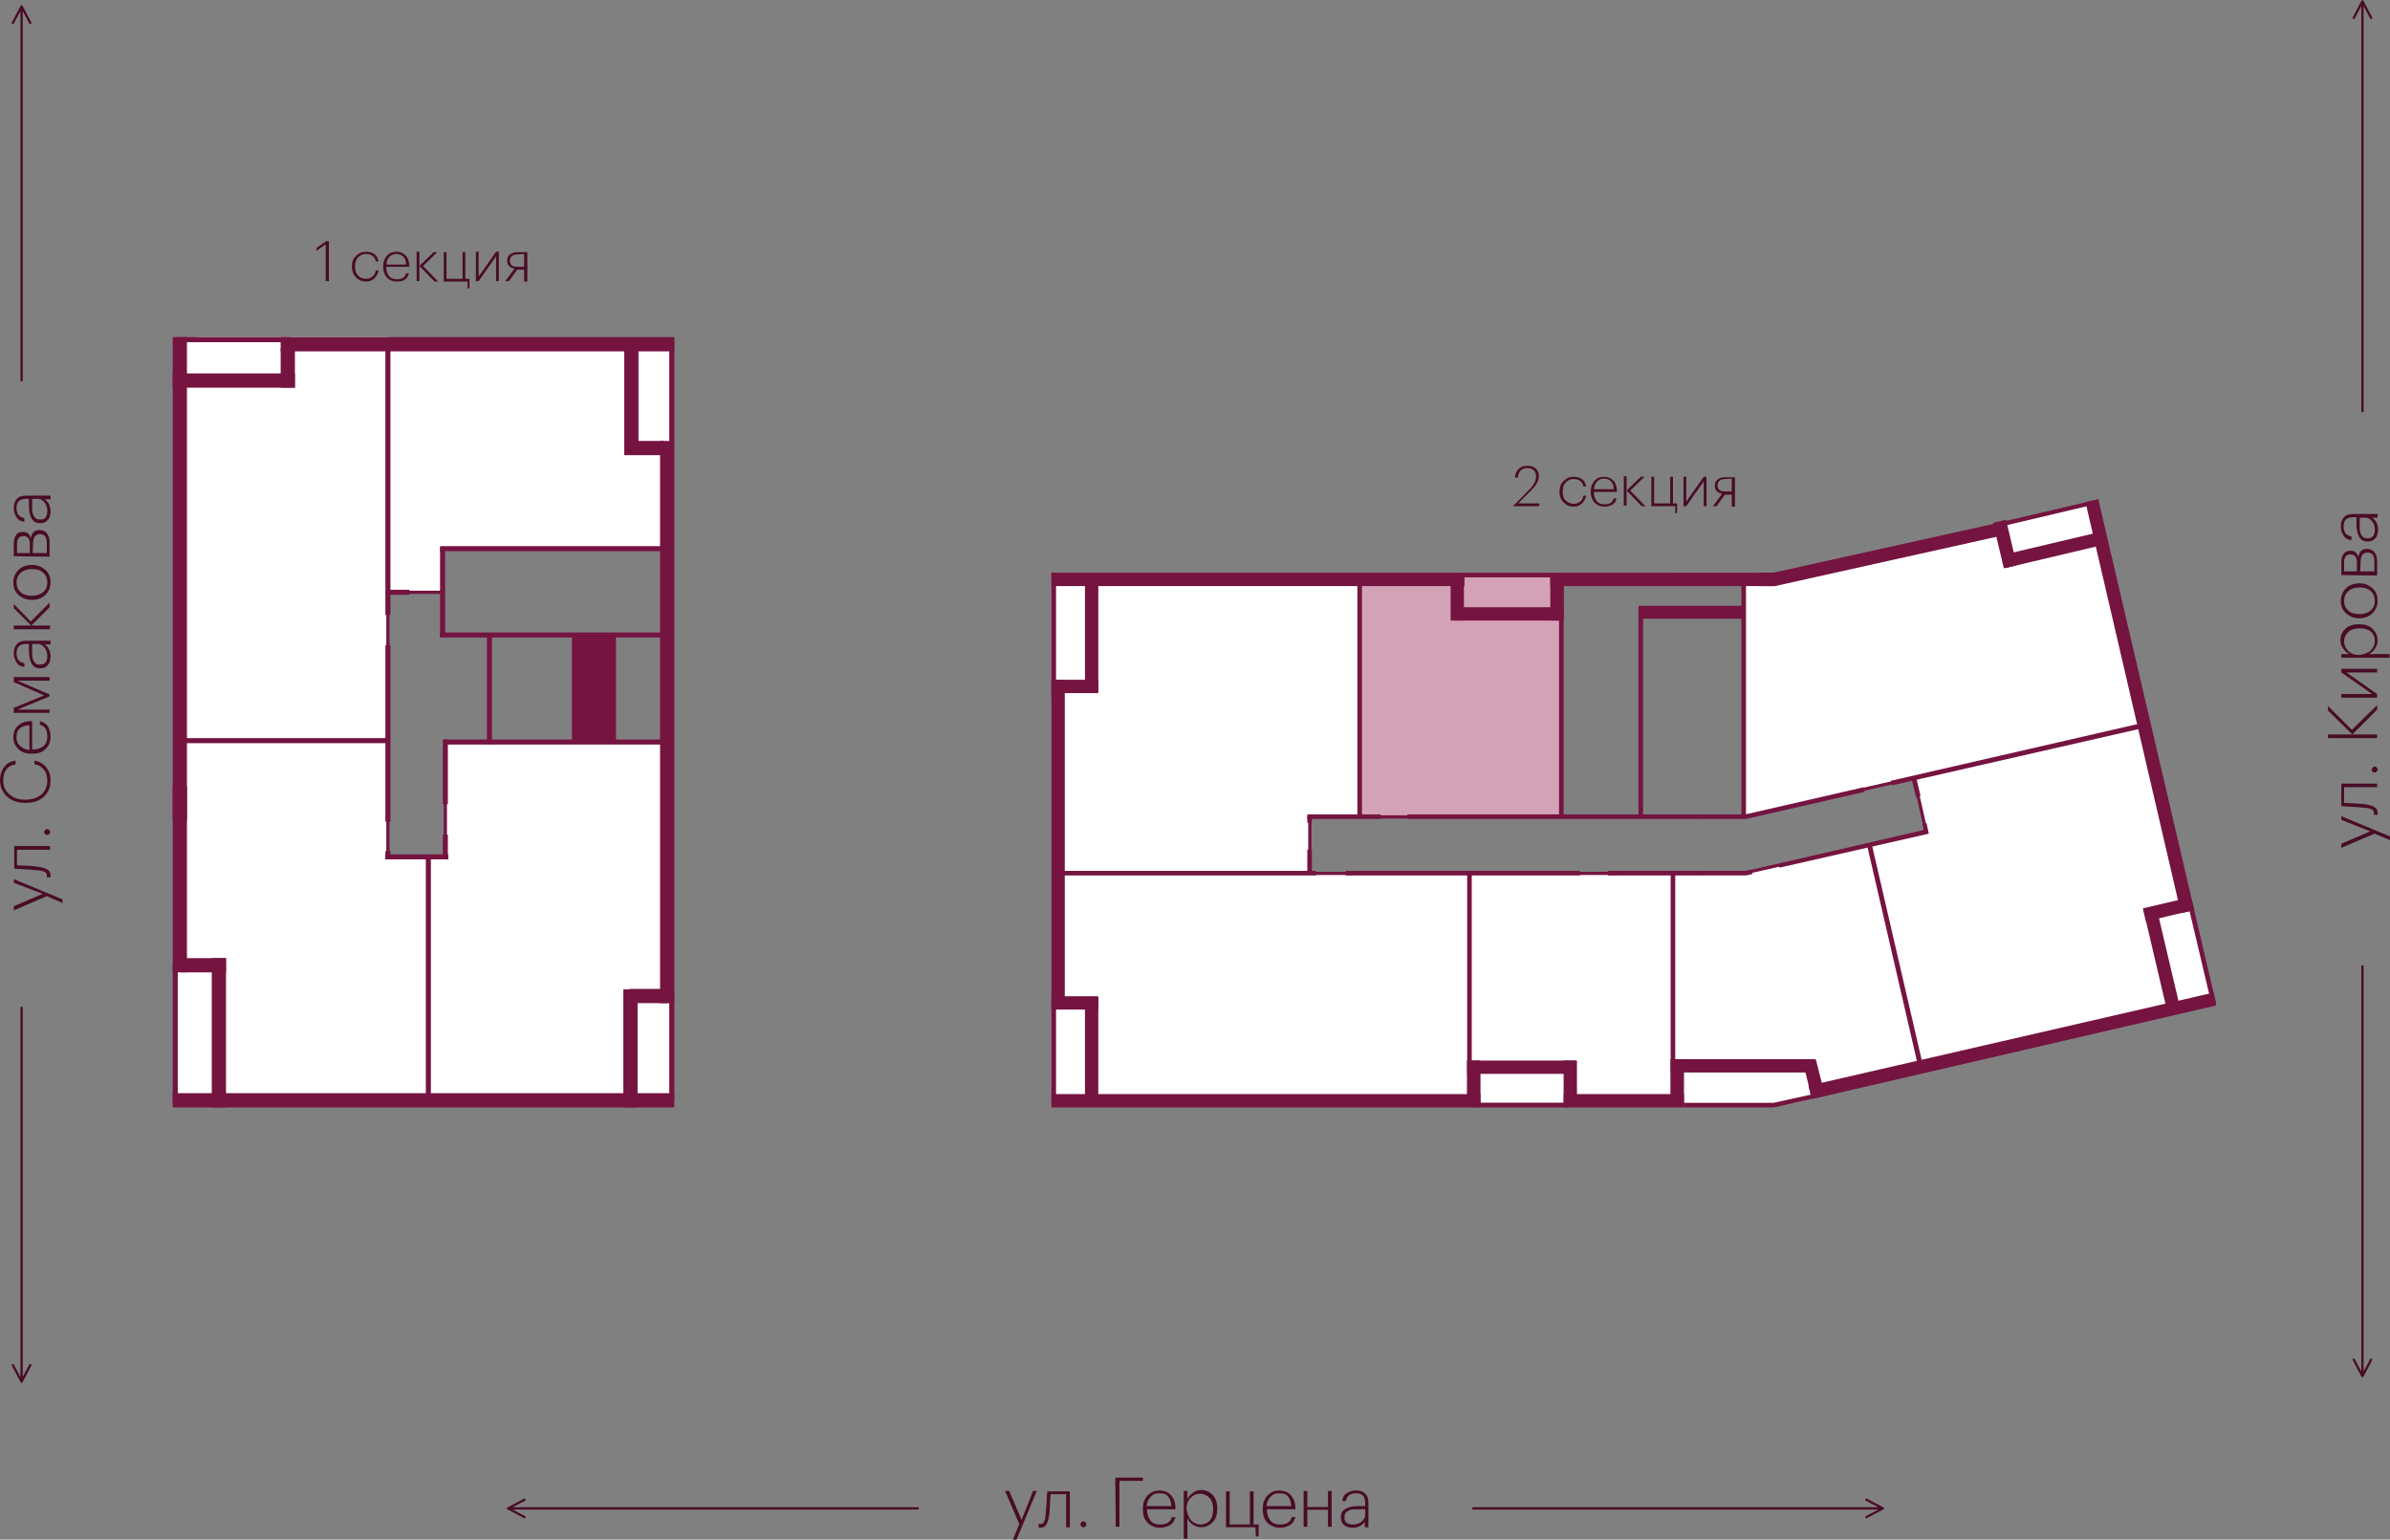 <?xml version="1.0" encoding="utf-8"?><!--Generator: Adobe Illustrator 26.1.0, SVG Export Plug-In . SVG Version: 6.00 Build 0)--><svg version="1.1" id="Слой_1" xmlns="http://www.w3.org/2000/svg" xmlns:xlink="http://www.w3.org/1999/xlink" x="0px" y="0px" viewBox="0 0 520.3 335.2" style="enable-background:new 0 0 520.3 335.2;" xml:space="preserve"><rect x="0" y="0" width="520.3" height="335.2" fill="#808080" stroke="none"/><style type="text/css">.st0{fill:#490C26;}
	.st1{fill:none;stroke:#490C26;stroke-width:0.5;stroke-linecap:round;stroke-linejoin:round;stroke-miterlimit:10;}
	.st2{fill-rule:evenodd;clip-rule:evenodd;fill:#FFFFFF;}
	.st3{fill-rule:evenodd;clip-rule:evenodd;fill:#751440;}
	.st4{fill:#FFFFFF;}
	.st5{fill:#D3A2B7;}
	.st6{fill:#751440;}</style><g><g><path class="st0" d="M221.9,331.8l-3.1-7.2h0.9l2.7,6.3l2.5-6.3h0.8l-4.4,10.6h-0.8L221.9,331.8z"/><path class="st0" d="M228.5,329c-0.1,1.2-0.3,2.1-0.6,2.7s-0.7,0.9-1.3,0.9c-0.2,0-0.3,0-0.4,0l-0.1-0.1v-0.8l0.1,0.1
			c0.1,0,0.2,0,0.4,0s0.4-0.1,0.5-0.2s0.2-0.3,0.3-0.6s0.2-0.6,0.2-0.9s0.1-0.7,0.1-1.2c0.1-0.6,0.1-1.5,0.2-2.7
			c0-0.4,0-0.9,0.1-1.5h4.9v7.8h-0.8v-7.2h-3.4C228.6,327.4,228.5,328.6,228.5,329z"/><path class="st0" d="M235.8,332.5c-0.2,0-0.3-0.1-0.4-0.2c-0.1-0.1-0.2-0.3-0.2-0.4c0-0.2,0.1-0.3,0.2-0.5
			c0.1-0.1,0.3-0.2,0.4-0.2c0.2,0,0.3,0.1,0.5,0.2c0.1,0.1,0.2,0.3,0.2,0.5s-0.1,0.3-0.2,0.4C236.2,332.5,236,332.5,235.8,332.5z"/><path class="st0" d="M242.8,321.7h6v0.7h-5.1v10h-0.8L242.8,321.7L242.8,321.7z"/><path class="st0" d="M252.5,332.6c-1.1,0-2-0.4-2.7-1.1s-1-1.7-1-2.9v-0.1c0-1.2,0.3-2.1,1-2.9c0.7-0.7,1.5-1.1,2.6-1.1
			c1,0,1.8,0.3,2.5,1c0.6,0.7,1,1.6,1,2.8v0.3h-6.2c0,1.1,0.3,1.9,0.8,2.5s1.2,0.8,2.1,0.8c1.4,0,2.2-0.5,2.5-1.6h0.8
			c-0.2,0.7-0.5,1.3-1.1,1.7C254.1,332.4,253.4,332.6,252.5,332.6z M255,327.9c0-0.9-0.3-1.6-0.7-2.1s-1.1-0.7-1.9-0.7
			c-0.8,0-1.4,0.2-1.9,0.8c-0.5,0.5-0.8,1.2-0.9,2L255,327.9L255,327.9z"/><path class="st0" d="M257.7,324.6h0.8v1.8c0.2-0.5,0.6-1,1.2-1.4c0.5-0.4,1.2-0.6,1.8-0.6c1,0,1.9,0.4,2.5,1.1
			c0.7,0.7,1,1.7,1,2.9v0.1c0,1.2-0.3,2.2-1,2.9c-0.7,0.7-1.5,1.1-2.5,1.1c-0.7,0-1.3-0.2-1.9-0.6c-0.5-0.4-0.9-0.8-1.1-1.4v4.5
			h-0.8V324.6z M259.3,331c0.6,0.6,1.3,0.9,2.1,0.9c0.8,0,1.5-0.3,2-0.9s0.7-1.4,0.7-2.4v-0.1c0-1-0.3-1.9-0.8-2.4s-1.2-0.9-2-0.9
			s-1.5,0.3-2.1,0.9s-0.9,1.4-0.9,2.4v0.1C258.5,329.6,258.8,330.4,259.3,331z"/><path class="st0" d="M273.4,334.4l-0.1-1.9h-6.4v-7.8h0.8v7.2h4.4v-7.2h0.8v7.2h1.1v2.6h-0.6L273.4,334.4L273.4,334.4z"/><path class="st0" d="M278.6,332.6c-1.1,0-2-0.4-2.7-1.1s-1-1.7-1-2.9v-0.1c0-1.2,0.3-2.1,1-2.9c0.7-0.7,1.5-1.1,2.6-1.1
			c1,0,1.8,0.3,2.5,1c0.6,0.7,1,1.6,1,2.8v0.3h-6.2c0,1.1,0.3,1.9,0.8,2.5s1.2,0.8,2.1,0.8c1.4,0,2.2-0.5,2.5-1.6h0.8
			c-0.2,0.7-0.5,1.3-1.1,1.7C280.2,332.4,279.5,332.6,278.6,332.6z M281.1,327.9c0-0.9-0.3-1.6-0.7-2.1s-1.1-0.7-1.9-0.7
			s-1.4,0.2-1.9,0.8c-0.5,0.5-0.8,1.2-0.9,2L281.1,327.9L281.1,327.9z"/><path class="st0" d="M289.1,328.7h-4.5v3.7h-0.8v-7.8h0.8v3.5h4.5v-3.5h0.8v7.8h-0.8V328.7z"/><path class="st0" d="M294.5,332.6c-0.8,0-1.5-0.2-1.9-0.6c-0.5-0.4-0.7-0.9-0.7-1.7c0-0.8,0.3-1.4,1-1.8s1.6-0.6,2.7-0.6h1.6v-0.7
			c0-0.7-0.2-1.3-0.5-1.6c-0.3-0.3-0.8-0.5-1.5-0.5c-1.3,0-2,0.6-2.2,1.7h-0.8c0.1-0.8,0.4-1.4,1-1.7c0.6-0.4,1.2-0.6,2-0.6
			c0.9,0,1.5,0.2,2,0.7c0.5,0.4,0.7,1.1,0.7,2.1v5.2h-0.8v-1.2C296.6,332.1,295.7,332.6,294.5,332.6z M294.6,331.9
			c0.7,0,1.3-0.2,1.8-0.6s0.8-0.9,0.8-1.4v-1.3h-1.6c-0.6,0-1.1,0-1.5,0.1s-0.7,0.3-1,0.5c-0.3,0.3-0.4,0.6-0.4,1.1
			C292.6,331.4,293.3,331.9,294.6,331.9z"/></g><path class="st1" d="M406.3,326.5l3.6,1.9l-3.6,1.9 M320.7,328.4h89.2 M114.2,330.3l-3.6-1.9l3.6-1.9 M114.2,330.3l-3.6-1.9
		l3.6-1.9 M199.8,328.4h-89.2"/><g><path class="st0" d="M516.9,181.5l-7.2,3.1v-0.9l6.3-2.7l-6.3-2.5v-0.8l10.6,4.4v0.8L516.9,181.5z"/><path class="st0" d="M514,175c1.2,0.1,2.1,0.3,2.7,0.6c0.6,0.3,0.9,0.7,0.9,1.3c0,0.2,0,0.3,0,0.4l-0.1,0.1h-0.8l0.1-0.1
			c0-0.1,0-0.2,0-0.4s-0.1-0.4-0.2-0.5c-0.1-0.1-0.3-0.2-0.6-0.3s-0.6-0.2-0.9-0.2s-0.7-0.1-1.2-0.1c-0.6-0.1-1.5-0.1-2.7-0.2
			c-0.3,0-0.9,0-1.5-0.1v-4.9h7.8v0.8h-7.2v3.4C512.5,174.9,513.7,175,514,175z"/><path class="st0" d="M517.6,167.6c0,0.2-0.1,0.3-0.2,0.4c-0.1,0.1-0.3,0.2-0.4,0.2c-0.2,0-0.3-0.1-0.5-0.2
			c-0.1-0.1-0.2-0.3-0.2-0.4c0-0.2,0.1-0.3,0.2-0.5c0.1-0.1,0.3-0.2,0.5-0.2s0.3,0.1,0.4,0.2C517.6,167.3,517.6,167.5,517.6,167.6z"/><path class="st0" d="M506.8,160.7v-0.8h5.3l-5.3-5.2v-1l5.2,5.2l5.5-5.4v1l-5.4,5.4h5.4v0.8H506.8z"/><path class="st0" d="M517.5,151.9h-7.8v-0.8h6.7l-6.7-4.7v-0.8h7.8v0.8h-6.7l6.7,4.7V151.9L517.5,151.9z"/><path class="st0" d="M509.7,143.2v-0.8h1.8c-0.5-0.2-1-0.6-1.4-1.2c-0.4-0.5-0.6-1.2-0.6-1.8c0-1,0.4-1.9,1.1-2.5
			c0.7-0.7,1.7-1,2.9-1h0.1c1.2,0,2.2,0.3,2.9,1s1.1,1.5,1.1,2.5c0,0.7-0.2,1.3-0.6,1.9c-0.4,0.5-0.8,0.9-1.3,1.1h4.5v0.8H509.7z
			 M516.1,141.6c0.6-0.6,0.9-1.3,0.9-2.1s-0.3-1.5-0.9-2c-0.6-0.5-1.4-0.7-2.4-0.7h-0.1c-1,0-1.9,0.3-2.4,0.8s-0.9,1.2-0.9,2
			s0.3,1.5,0.9,2.1s1.4,0.9,2.4,0.9h0.1C514.7,142.4,515.5,142.2,516.1,141.6z"/><path class="st0" d="M516.5,128.1c0.8,0.7,1.1,1.6,1.1,2.7s-0.4,2-1.1,2.7s-1.7,1.1-2.8,1.1h-0.1c-1.2,0-2.1-0.4-2.9-1.1
			c-0.8-0.7-1.1-1.6-1.1-2.7c0-1.1,0.4-2,1.1-2.7s1.7-1.1,2.9-1.1h0.1C514.8,127,515.8,127.4,516.5,128.1z M517,130.8
			c0-0.9-0.3-1.6-0.9-2.1c-0.6-0.6-1.4-0.8-2.4-0.8h-0.1c-1,0-1.8,0.3-2.4,0.8c-0.6,0.6-0.9,1.3-0.9,2.1c0,0.9,0.3,1.6,0.9,2.1
			c0.6,0.6,1.4,0.8,2.4,0.8h0.1c1,0,1.8-0.3,2.4-0.8C516.7,132.4,517,131.7,517,130.8z"/><path class="st0" d="M509.7,125.2v-2.8c0-0.8,0.2-1.4,0.5-1.8s0.8-0.7,1.5-0.7l0,0c0.9,0,1.5,0.5,1.7,1.4c0.2-1.2,0.8-1.8,1.8-1.8
			l0,0c0.7,0,1.3,0.2,1.7,0.7s0.6,1.1,0.6,2v3.1L509.7,125.2L509.7,125.2z M513.8,124.4h3.1v-2.2c0-1.3-0.5-1.9-1.5-1.9l0,0
			c-1,0-1.5,0.7-1.5,2L513.8,124.4L513.8,124.4z M510.3,124.4h2.8v-2c0-1.1-0.5-1.7-1.4-1.7l0,0c-0.9,0-1.4,0.6-1.4,1.7V124.4
			L510.3,124.4z"/><path class="st0" d="M517.7,115.3c0,0.8-0.2,1.5-0.6,1.9c-0.4,0.5-0.9,0.7-1.7,0.7s-1.4-0.3-1.8-1s-0.6-1.6-0.6-2.7v-1.6h-0.7
			c-0.7,0-1.3,0.2-1.6,0.5s-0.5,0.8-0.5,1.5c0,1.3,0.6,2,1.7,2.2v0.8c-0.8-0.1-1.4-0.4-1.7-1c-0.4-0.6-0.6-1.2-0.6-2
			c0-0.9,0.2-1.5,0.7-2c0.4-0.5,1.1-0.7,2.1-0.7h5.2v0.8h-1.2C517.2,113.2,517.7,114.1,517.7,115.3z M517,115.3
			c0-0.7-0.2-1.3-0.6-1.8c-0.4-0.5-0.9-0.8-1.4-0.8h-1.3v1.6c0,0.6,0,1.1,0.1,1.5s0.3,0.7,0.5,1c0.3,0.3,0.6,0.4,1.1,0.4
			C516.5,117.2,517,116.5,517,115.3z"/></g><path class="st1" d="M516.2,296l-1.9,3.6l-1.9-3.6 M514.3,210.4v89.2 M512.4,3.9l1.9-3.6l1.9,3.6 M514.3,89.5V0.3"/><g><path class="st0" d="M10.2,195.1L3,198.2v-0.9l6.3-2.7L3,192.2v-0.8l10.6,4.4v0.8L10.2,195.1z"/><path class="st0" d="M7.4,188.6c1.2,0.1,2.1,0.3,2.7,0.6s0.9,0.7,0.9,1.3c0,0.2,0,0.3,0,0.4l-0.1,0.1h-0.8l0.1-0.1
			c0-0.1,0-0.2,0-0.4s-0.1-0.4-0.2-0.5c-0.1-0.1-0.3-0.2-0.6-0.3s-0.6-0.2-0.9-0.2c-0.3,0-0.7-0.1-1.2-0.1c-0.6-0.1-1.5-0.1-2.7-0.2
			c-0.3,0-0.9,0-1.5-0.1v-4.9h7.8v0.8H3.7v3.4C5.8,188.5,7,188.5,7.4,188.6z"/><path class="st0" d="M10.9,181.2c0,0.2-0.1,0.3-0.2,0.4s-0.3,0.2-0.4,0.2c-0.2,0-0.3-0.1-0.5-0.2c-0.1-0.1-0.2-0.3-0.2-0.4
			c0-0.2,0.1-0.3,0.2-0.5c0.1-0.1,0.3-0.2,0.5-0.2s0.3,0.1,0.4,0.2C10.9,180.9,10.9,181,10.9,181.2z"/><path class="st0" d="M11,169.9c0,1.5-0.5,2.7-1.5,3.6c-1,0.9-2.3,1.3-3.9,1.3H5.4c-1.6,0-2.9-0.5-3.9-1.4c-1-1-1.5-2.1-1.5-3.5
			c0-1.1,0.3-2.1,0.9-2.9c0.6-0.8,1.4-1.3,2.5-1.4v0.8c-1.8,0.3-2.7,1.5-2.7,3.5c0,1.2,0.4,2.2,1.3,3s2,1.2,3.4,1.2h0.1
			c1.5,0,2.6-0.4,3.5-1.1c0.8-0.7,1.3-1.8,1.3-3c0-1-0.2-1.8-0.7-2.4c-0.5-0.6-1.2-1.1-2.1-1.2v-0.8c1.1,0.2,2,0.7,2.6,1.5
			S11,168.7,11,169.9z"/><path class="st0" d="M11,160.4c0,1.1-0.4,2-1.1,2.7c-0.7,0.7-1.7,1-2.9,1H6.9c-1.2,0-2.1-0.3-2.9-1c-0.7-0.7-1.1-1.5-1.1-2.6
			c0-1,0.3-1.8,1-2.5c0.7-0.6,1.6-1,2.8-1H7v6.2c1.1,0,1.9-0.3,2.5-0.8s0.8-1.2,0.8-2.1c0-1.4-0.5-2.2-1.6-2.5V157
			c0.7,0.2,1.3,0.5,1.7,1.1C10.8,158.8,11,159.6,11,160.4z M6.4,157.9c-0.9,0-1.6,0.3-2.1,0.7s-0.7,1.1-0.7,1.9
			c0,0.8,0.2,1.4,0.8,1.9c0.5,0.5,1.2,0.8,2,0.9V157.9z"/><path class="st0" d="M3.8,154.5h7v0.7H3v-1.1l6.6-2.7L3,148.5v-1.1h7.8v0.8h-7l7,3v0.4L3.8,154.5z"/><path class="st0" d="M11,142.9c0,0.8-0.2,1.5-0.6,1.9c-0.4,0.5-0.9,0.7-1.7,0.7s-1.4-0.3-1.8-1s-0.6-1.6-0.6-2.7v-1.6H5.7
			c-0.7,0-1.3,0.2-1.6,0.5s-0.5,0.8-0.5,1.5c0,1.3,0.6,2,1.7,2.2v0.8c-0.8-0.1-1.4-0.4-1.7-1c-0.4-0.6-0.6-1.2-0.6-2
			c0-0.9,0.2-1.5,0.7-2c0.4-0.5,1.1-0.7,2.1-0.7H11v0.8H9.7C10.5,140.8,11,141.7,11,142.9z M10.3,142.8c0-0.7-0.2-1.3-0.6-1.8
			c-0.4-0.5-0.9-0.8-1.4-0.8H7v1.6c0,0.6,0,1.1,0.1,1.5s0.3,0.7,0.5,1c0.3,0.3,0.6,0.4,1.1,0.4C9.8,144.7,10.3,144.1,10.3,142.8z"/><path class="st0" d="M6.8,136.2h4.1v0.8H3v-0.8H6.8L3,132.4v-0.9l3.7,3.8l4.1-4.1v1L6.8,136.2z"/><path class="st0" d="M9.9,124.1c0.8,0.7,1.1,1.6,1.1,2.7s-0.4,2-1.1,2.7s-1.7,1.1-2.8,1.1H6.9c-1.2,0-2.1-0.4-2.9-1.1
			c-0.8-0.7-1.1-1.6-1.1-2.7s0.4-2,1.1-2.7s1.7-1.1,2.9-1.1H7C8.2,123,9.1,123.4,9.9,124.1z M10.3,126.8c0-0.9-0.3-1.6-0.9-2.1
			c-0.6-0.6-1.4-0.8-2.4-0.8H6.9c-1,0-1.8,0.3-2.4,0.8c-0.6,0.6-0.9,1.3-0.9,2.1c0,0.9,0.3,1.6,0.9,2.1c0.6,0.6,1.4,0.8,2.4,0.8H7
			c1,0,1.8-0.3,2.4-0.8C10,128.4,10.3,127.7,10.3,126.8z"/><path class="st0" d="M3,121.1v-2.8c0-0.8,0.2-1.4,0.5-1.8c0.3-0.5,0.8-0.7,1.5-0.7l0,0c0.9,0,1.5,0.5,1.7,1.4
			c0.2-1.2,0.8-1.8,1.8-1.8l0,0c0.7,0,1.3,0.2,1.7,0.7s0.6,1.1,0.6,2v3.1L3,121.1L3,121.1z M3.7,120.4h2.8v-2c0-1.1-0.5-1.7-1.4-1.7
			l0,0c-0.9,0-1.4,0.6-1.4,1.7C3.7,118.4,3.7,120.4,3.7,120.4z M7.1,120.4h3.1v-2.2c0-1.3-0.5-1.9-1.5-1.9l0,0c-1,0-1.5,0.7-1.5,2
			L7.1,120.4L7.1,120.4z"/><path class="st0" d="M11,111.3c0,0.8-0.2,1.5-0.6,1.9c-0.4,0.5-0.9,0.7-1.7,0.7s-1.4-0.3-1.8-1s-0.6-1.6-0.6-2.7v-1.6H5.7
			c-0.7,0-1.3,0.2-1.6,0.5s-0.5,0.8-0.5,1.5c0,1.3,0.6,2,1.7,2.2v0.8c-0.8-0.1-1.4-0.4-1.7-1c-0.4-0.6-0.6-1.2-0.6-2
			c0-0.9,0.2-1.5,0.7-2c0.4-0.5,1.1-0.7,2.1-0.7H11v0.8H9.7C10.5,109.2,11,110.1,11,111.3z M10.3,111.2c0-0.7-0.2-1.3-0.6-1.8
			c-0.4-0.5-0.9-0.8-1.4-0.8H7v1.6c0,0.6,0,1.1,0.1,1.5s0.3,0.7,0.5,1c0.3,0.3,0.6,0.4,1.1,0.4C9.8,113.2,10.3,112.5,10.3,111.2z"/></g><path class="st1" d="M2.8,5l1.9-3.6L6.6,5 M4.7,82.8V1.4 M6.6,297.2l-1.9,3.6l-1.9-3.6 M4.7,219.4v81.4"/><g><g><path class="st0" d="M70.9,53.2l-2,1.4V54l2.1-1.5h0.6v8.7h-0.7V53.2z"/><path class="st0" d="M79.7,61.3c-0.9,0-1.6-0.3-2.2-0.9c-0.6-0.6-0.9-1.4-0.9-2.3V58c0-1,0.3-1.7,0.9-2.3s1.3-0.9,2.2-0.9
				c0.7,0,1.3,0.2,1.8,0.5c0.5,0.4,0.8,0.9,0.9,1.6h-0.6c-0.1-0.5-0.3-0.9-0.7-1.2s-0.8-0.4-1.4-0.4c-0.7,0-1.2,0.2-1.7,0.7
				s-0.7,1.1-0.7,2v0.1c0,0.8,0.2,1.5,0.7,1.9c0.4,0.5,1,0.7,1.7,0.7c0.6,0,1-0.2,1.4-0.5s0.6-0.7,0.7-1.3h0.6
				c-0.1,0.7-0.4,1.2-0.9,1.7S80.4,61.3,79.7,61.3z"/><path class="st0" d="M86.4,61.3c-0.9,0-1.6-0.3-2.2-0.9c-0.5-0.6-0.8-1.4-0.8-2.3V58c0-1,0.3-1.7,0.8-2.3s1.2-0.9,2.1-0.9
				c0.8,0,1.5,0.3,2,0.8s0.8,1.3,0.8,2.3v0.2h-5c0,0.9,0.2,1.5,0.6,2s1,0.7,1.7,0.7c1.1,0,1.8-0.4,2-1.3H89
				c-0.1,0.6-0.4,1.1-0.9,1.4C87.7,61.2,87.1,61.3,86.4,61.3z M88.4,57.6c0-0.8-0.2-1.3-0.6-1.7s-0.9-0.6-1.5-0.6s-1.1,0.2-1.5,0.6
				s-0.6,1-0.7,1.7H88.4z"/><path class="st0" d="M91.3,57.9v3.3h-0.6v-6.4h0.6V57.9l3.1-3h0.8l-3.1,3l3.3,3.4h-0.8L91.3,57.9z"/><path class="st0" d="M101.8,62.8v-1.5h-5.2v-6.4h0.6v5.8h3.5v-5.8h0.6v5.8h0.9v2.1C102.2,62.8,101.8,62.8,101.8,62.8z"/><path class="st0" d="M103.6,61.2v-6.4h0.6v5.4l3.8-5.4h0.6v6.4H108v-5.4l-3.8,5.4H103.6z"/><path class="st0" d="M110.8,61.2H110l2-2.7c-1-0.2-1.6-0.8-1.6-1.7l0,0c0-0.6,0.2-1.1,0.6-1.4c0.4-0.3,0.9-0.5,1.6-0.5h2.2v6.4
				h-0.7v-2.6h-1.5L110.8,61.2z M112.6,55.4c-1,0-1.6,0.5-1.6,1.4l0,0c0,0.9,0.6,1.3,1.7,1.3h1.4v-2.8L112.6,55.4L112.6,55.4z"/></g><g><path class="st0" d="M329.6,110l3.5-3.6c0.5-0.5,0.8-1,1-1.4s0.3-0.9,0.3-1.3c0-0.6-0.2-1-0.5-1.3s-0.8-0.5-1.4-0.5
				c-1.2,0-1.9,0.7-2.1,2.1h-0.6c0.1-0.8,0.3-1.5,0.8-1.9c0.5-0.5,1.1-0.7,1.9-0.7s1.4,0.2,1.8,0.6c0.5,0.4,0.7,1,0.7,1.7
				c0,1-0.6,2-1.7,3.1l-2.8,2.8h4.6v0.6h-5.7V110H329.6z"/><path class="st0" d="M342.6,110.3c-0.9,0-1.6-0.3-2.2-0.9s-0.9-1.4-0.9-2.3V107c0-1,0.3-1.7,0.9-2.3c0.6-0.6,1.3-0.9,2.2-0.9
				c0.7,0,1.3,0.2,1.8,0.5c0.5,0.4,0.8,0.9,0.9,1.6h-0.6c-0.1-0.5-0.3-0.9-0.7-1.2s-0.8-0.4-1.4-0.4c-0.7,0-1.2,0.2-1.7,0.7
				s-0.7,1.1-0.7,2v0.1c0,0.8,0.2,1.5,0.7,1.9s1,0.7,1.7,0.7c0.6,0,1-0.2,1.4-0.5s0.6-0.7,0.7-1.3h0.6c-0.1,0.7-0.4,1.2-0.9,1.7
				S343.3,110.3,342.6,110.3z"/><path class="st0" d="M349.3,110.3c-0.9,0-1.6-0.3-2.2-0.9c-0.5-0.6-0.8-1.4-0.8-2.3V107c0-1,0.3-1.7,0.8-2.3
				c0.5-0.6,1.2-0.9,2.1-0.9c0.8,0,1.5,0.3,2,0.8s0.8,1.3,0.8,2.3v0.2h-5c0,0.9,0.2,1.5,0.6,2s1,0.7,1.7,0.7c1.1,0,1.8-0.4,2-1.3
				h0.6c-0.1,0.6-0.4,1.1-0.9,1.4C350.6,110.1,350,110.3,349.3,110.3z M351.3,106.5c0-0.8-0.2-1.3-0.6-1.7s-0.9-0.6-1.5-0.6
				s-1.1,0.2-1.5,0.6s-0.6,1-0.7,1.7H351.3z"/><path class="st0" d="M354.1,106.8v3.3h-0.6v-6.4h0.6V106.8l3.1-3h0.8l-3.1,3l3.3,3.4h-0.8L354.1,106.8z"/><path class="st0" d="M364.7,111.7v-1.5h-5.2v-6.4h0.6v5.8h3.5v-5.8h0.6v5.8h0.9v2.1H364.7z"/><path class="st0" d="M366.5,110.2v-6.4h0.6v5.4l3.8-5.4h0.6v6.4h-0.6v-5.4l-3.8,5.4H366.5z"/><path class="st0" d="M373.7,110.2h-0.8l2-2.7c-1-0.2-1.6-0.8-1.6-1.7l0,0c0-0.6,0.2-1.1,0.6-1.4s0.9-0.5,1.6-0.5h2.2v6.4H377
				v-2.6h-1.5L373.7,110.2z M375.5,104.3c-1,0-1.6,0.5-1.6,1.4l0,0c0,0.9,0.6,1.3,1.7,1.3h1.4v-2.8L375.5,104.3L375.5,104.3z"/></g><g><polygon class="st2" points="43,73.4 84.4,73.4 84.4,161.4 38.9,161.4 38.9,82.5 38.5,74.5 			"/><polygon class="st2" points="84.4,74.5 137.9,74.5 146.2,74.5 146.2,78.4 146.2,119.5 96.4,119.5 96.4,129 84.4,129 			"/><polygon class="st2" points="84.4,161.4 84.4,186.6 93.3,186.6 93.3,240 47.4,240 41.5,240 38.1,240.1 38.1,161.3 			"/><polygon class="st2" points="97,161.5 145.6,161.5 146.4,239.9 138.8,239.4 136.5,238.9 93.3,238.9 93.3,186.6 97,186.6 			"/><g><g><rect x="143.7" y="96" class="st3" width="3.1" height="122.4"/></g><rect x="95.8" y="119.3" class="st3" width="1.1" height="19.4"/><rect x="95.8" y="137.7" class="st3" width="49.9" height="1.1"/><rect x="38.5" y="160.7" class="st3" width="46.1" height="1.1"/><rect x="37.6" y="73.4" class="st3" width="3.1" height="138.3"/><rect x="37.6" y="171.2" class="st3" width="3.1" height="7.4"/><g><rect x="92.7" y="186.9" class="st3" width="1.1" height="53.8"/></g><rect x="84.1" y="132.5" class="st3" width="0.7" height="9"/><rect x="61.1" y="73.4" class="st3" width="85.7" height="3.1"/><rect x="37.6" y="238" class="st3" width="109.2" height="3.1"/><rect x="96.7" y="161" class="st3" width="48.9" height="1.1"/><rect x="124.5" y="138.4" class="st3" width="9.6" height="23.2"/><rect x="95.8" y="118.9" class="st3" width="50" height="1.1"/><rect x="106" y="138.2" class="st3" width="1.1" height="23.8"/><rect x="83.9" y="186" class="st3" width="13.7" height="1.1"/><rect x="83.9" y="75" class="st3" width="1.1" height="58.9"/><rect x="83.9" y="140.5" class="st3" width="1.1" height="38.4"/><rect x="96.4" y="181.7" class="st3" width="1.1" height="5.4"/><rect x="96.4" y="161" class="st3" width="1.1" height="14.1"/><rect x="83.9" y="185.3" class="st3" width="1.1" height="1.8"/><rect x="84.1" y="177.1" class="st3" width="0.7" height="9"/><rect x="96.6" y="173.1" class="st3" width="0.7" height="9"/><rect x="87.8" y="128.6" class="st3" width="9" height="0.7"/><rect x="84" y="128.4" class="st3" width="5.1" height="1.1"/><rect x="39.4" y="208.6" class="st3" width="9.8" height="3.1"/><rect x="46.1" y="208.6" class="st3" width="3.1" height="32.5"/><rect x="137" y="215.3" class="st3" width="8.4" height="3.1"/><rect x="135.7" y="215.4" class="st3" width="3.1" height="25.7"/><rect x="61.1" y="75.8" class="st3" width="3.1" height="8.6"/><rect x="37.6" y="81.3" class="st3" width="26.6" height="3.1"/><rect x="135.9" y="96" class="st3" width="8.6" height="3.1"/><rect x="135.9" y="74.2" class="st3" width="3.1" height="24.8"/><g><rect x="145.7" y="74.5" class="st3" width="1.1" height="22.2"/></g><g><rect x="38.5" y="73.4" class="st3" width="24.7" height="1.1"/></g><g><rect x="37.6" y="210.1" class="st3" width="1.1" height="30.1"/></g><g><rect x="145.7" y="216.3" class="st3" width="1.1" height="23.1"/></g></g></g><g><polygon class="st4" points="296,125.2 296,177.8 285.1,177.8 285.1,190.1 229.6,190.1 229.6,125.7 			"/><polygon class="st5" points="339.9,125.2 339.9,177.8 296,177.8 296,125 			"/><polygon class="st4" points="229.6,190.1 229.6,240.1 320,240.1 320,190 			"/><rect x="320" y="190" class="st4" width="44.3" height="50.1"/><polygon class="st4" points="364.2,190 380.3,190 406.9,183.9 418.2,232.5 386.2,240.6 364.2,240.1 			"/><polygon class="st4" points="379.4,177.7 467.7,157.4 456.1,109.3 386.5,126.2 379.4,126.9 			"/><polygon class="st4" points="406.9,183.9 419.5,180.9 416.5,169.2 467.7,157.4 481.9,218.4 418.2,232.5 			"/><g><g><g><rect x="228.9" y="148" class="st3" width="2.9" height="71.2"/></g></g><rect x="339.4" y="125" class="st3" width="1" height="52.7"/><rect x="295.5" y="125" class="st3" width="1" height="52.7"/><rect x="379.1" y="125" class="st3" width="1" height="52.7"/><rect x="364.2" y="124.8" class="st3" width="15.9" height="1"/><rect x="363.7" y="190.3" class="st3" width="1" height="49.1"/><rect x="319.4" y="190.3" class="st3" width="1" height="49.1"/><g><g><rect x="466.2" y="154.9" transform="matrix(0.974 -0.229 0.229 0.974 -23.78 110.906)" class="st3" width="1.7" height="6.5"/></g></g><g><polygon class="st6" points="435.4,116.7 434.7,113.9 386,124.7 383.1,124.7 383.1,127.6 386.4,127.6 					"/><g><polygon class="st6" points="477.7,198.2 456.8,108.7 454,109.3 474.8,198.8 						"/><polygon class="st6" points="394.4,239.3 482.5,218.9 481.9,216.1 393.7,236.4 						"/></g></g><g><rect x="306.4" y="177.3" class="st3" width="64.4" height="1"/></g><g><rect x="293" y="189.6" class="st3" width="50.9" height="1"/><rect x="350" y="189.6" class="st3" width="20.7" height="1"/></g><rect x="286.1" y="189.8" class="st3" width="8.4" height="0.7"/><rect x="284.8" y="177.8" class="st3" width="0.7" height="8.4"/><rect x="299" y="177.5" class="st3" width="8.4" height="0.7"/><rect x="343.7" y="189.8" class="st3" width="8.4" height="0.7"/><rect x="356.7" y="132.3" class="st3" width="1" height="45.4"/><rect x="356.7" y="131.9" class="st3" width="23.2" height="2.8"/><rect x="284.6" y="177.3" class="st3" width="16" height="1"/><rect x="284.6" y="185" class="st3" width="1" height="4.9"/><rect x="284.6" y="177.8" class="st3" width="1" height="1.3"/><rect x="230.7" y="189.6" class="st3" width="55.8" height="1"/><g><g><g><rect x="236.2" y="126.1" class="st3" width="2.9" height="24.4"/></g></g><g><g><rect x="228.9" y="148" class="st3" width="10.2" height="2.9"/></g></g><rect x="228.9" y="124.7" class="st3" width="1" height="27.7"/></g><g><g><g><rect x="236.2" y="217.3" class="st3" width="2.9" height="22.1"/></g></g><g><g><rect x="228.9" y="216.9" class="st3" width="10.2" height="2.9"/></g></g><rect x="228.9" y="217.6" class="st3" width="1" height="22.7"/></g><polygon class="st6" points="407.5,183.9 406.5,184.2 417.7,232.7 418.7,232.3 				"/><g><g><g><rect x="436.1" y="118.5" transform="matrix(0.973 -0.23 0.23 0.973 -15.593 105.823)" class="st3" width="22.1" height="2.9"/></g></g><g><g><rect x="435.1" y="113.6" transform="matrix(0.973 -0.23 0.23 0.973 -15.59 103.357)" class="st3" width="2.9" height="10.2"/></g></g><polygon class="st3" points="456.9,109.6 434.9,114.8 434.6,113.9 456.8,108.7 					"/></g><g><g><g><rect x="468.8" y="197.7" transform="matrix(0.974 -0.229 0.229 0.974 -35.258 112.975)" class="st3" width="2.9" height="22.1"/></g></g><g><g><rect x="466.4" y="196.7" transform="matrix(0.974 -0.229 0.229 0.974 -32.803 112.981)" class="st3" width="10.2" height="2.9"/></g></g><polygon class="st3" points="481.4,218.4 476.2,196.4 477.2,196.1 482.4,218.3 					"/></g><g><polygon class="st6" points="411.8,171 466.6,158.5 466.4,157.4 411.6,170 					"/><polygon class="st6" points="405.7,171.4 380,177.3 370.2,177.3 370.2,178.3 380.1,178.3 405.9,172.4 					"/></g><rect x="315.8" y="125.4" class="st6" width="2.9" height="9.7"/><rect x="337.5" y="125.4" class="st6" width="2.9" height="9.7"/><rect x="316.8" y="132.2" class="st6" width="23.6" height="2.9"/><g><rect x="228.9" y="124.7" class="st3" width="89.9" height="2.9"/><rect x="337.5" y="124.7" class="st3" width="48.6" height="2.9"/></g><rect x="319.4" y="230.9" class="st6" width="2.9" height="9.7"/><rect x="340.4" y="230.9" class="st6" width="2.9" height="9.7"/><rect x="319.4" y="230.9" class="st6" width="23.6" height="2.9"/><g><rect x="228.9" y="238.2" class="st3" width="93.4" height="2.9"/><g><rect x="340.4" y="238.2" class="st3" width="26.2" height="2.9"/></g></g><rect x="363.7" y="230.6" class="st6" width="2.9" height="9.7"/><rect x="393.3" y="230.8" transform="matrix(0.97 -0.244 0.244 0.97 -45.313 103.454)" class="st6" width="2.9" height="7.5"/><rect x="363.7" y="230.6" class="st6" width="31.5" height="2.9"/><rect x="320.7" y="240.1" class="st3" width="20.7" height="1"/><rect x="317.5" y="124.7" class="st3" width="20.7" height="1"/><polygon class="st6" points="386.2,241.1 366.6,241.1 366.6,240.1 386.1,240.1 394.3,238.3 394.5,239.2 				"/><rect x="380.3" y="188.7" transform="matrix(0.975 -0.221 0.221 0.975 -32.273 89.649)" class="st3" width="8.4" height="0.7"/><rect x="404.4" y="170.9" transform="matrix(0.975 -0.221 0.221 0.975 -27.744 94.534)" class="st3" width="8.4" height="0.7"/><rect x="417.9" y="171.7" transform="matrix(0.975 -0.221 0.221 0.975 -28.532 96.783)" class="st3" width="0.7" height="8.4"/><g><polygon class="st6" points="381.3,189.3 380,189.6 370.5,189.6 370.5,190.6 380.1,190.6 381.5,190.3 					"/><polygon class="st6" points="418.1,173.3 417.2,169.5 416.2,169.8 417.1,173.5 					"/><polygon class="st6" points="418.5,179.5 418.8,180.7 387.2,188 387.4,188.9 419.9,181.5 419.4,179.2 					"/></g></g></g></g></g></svg>